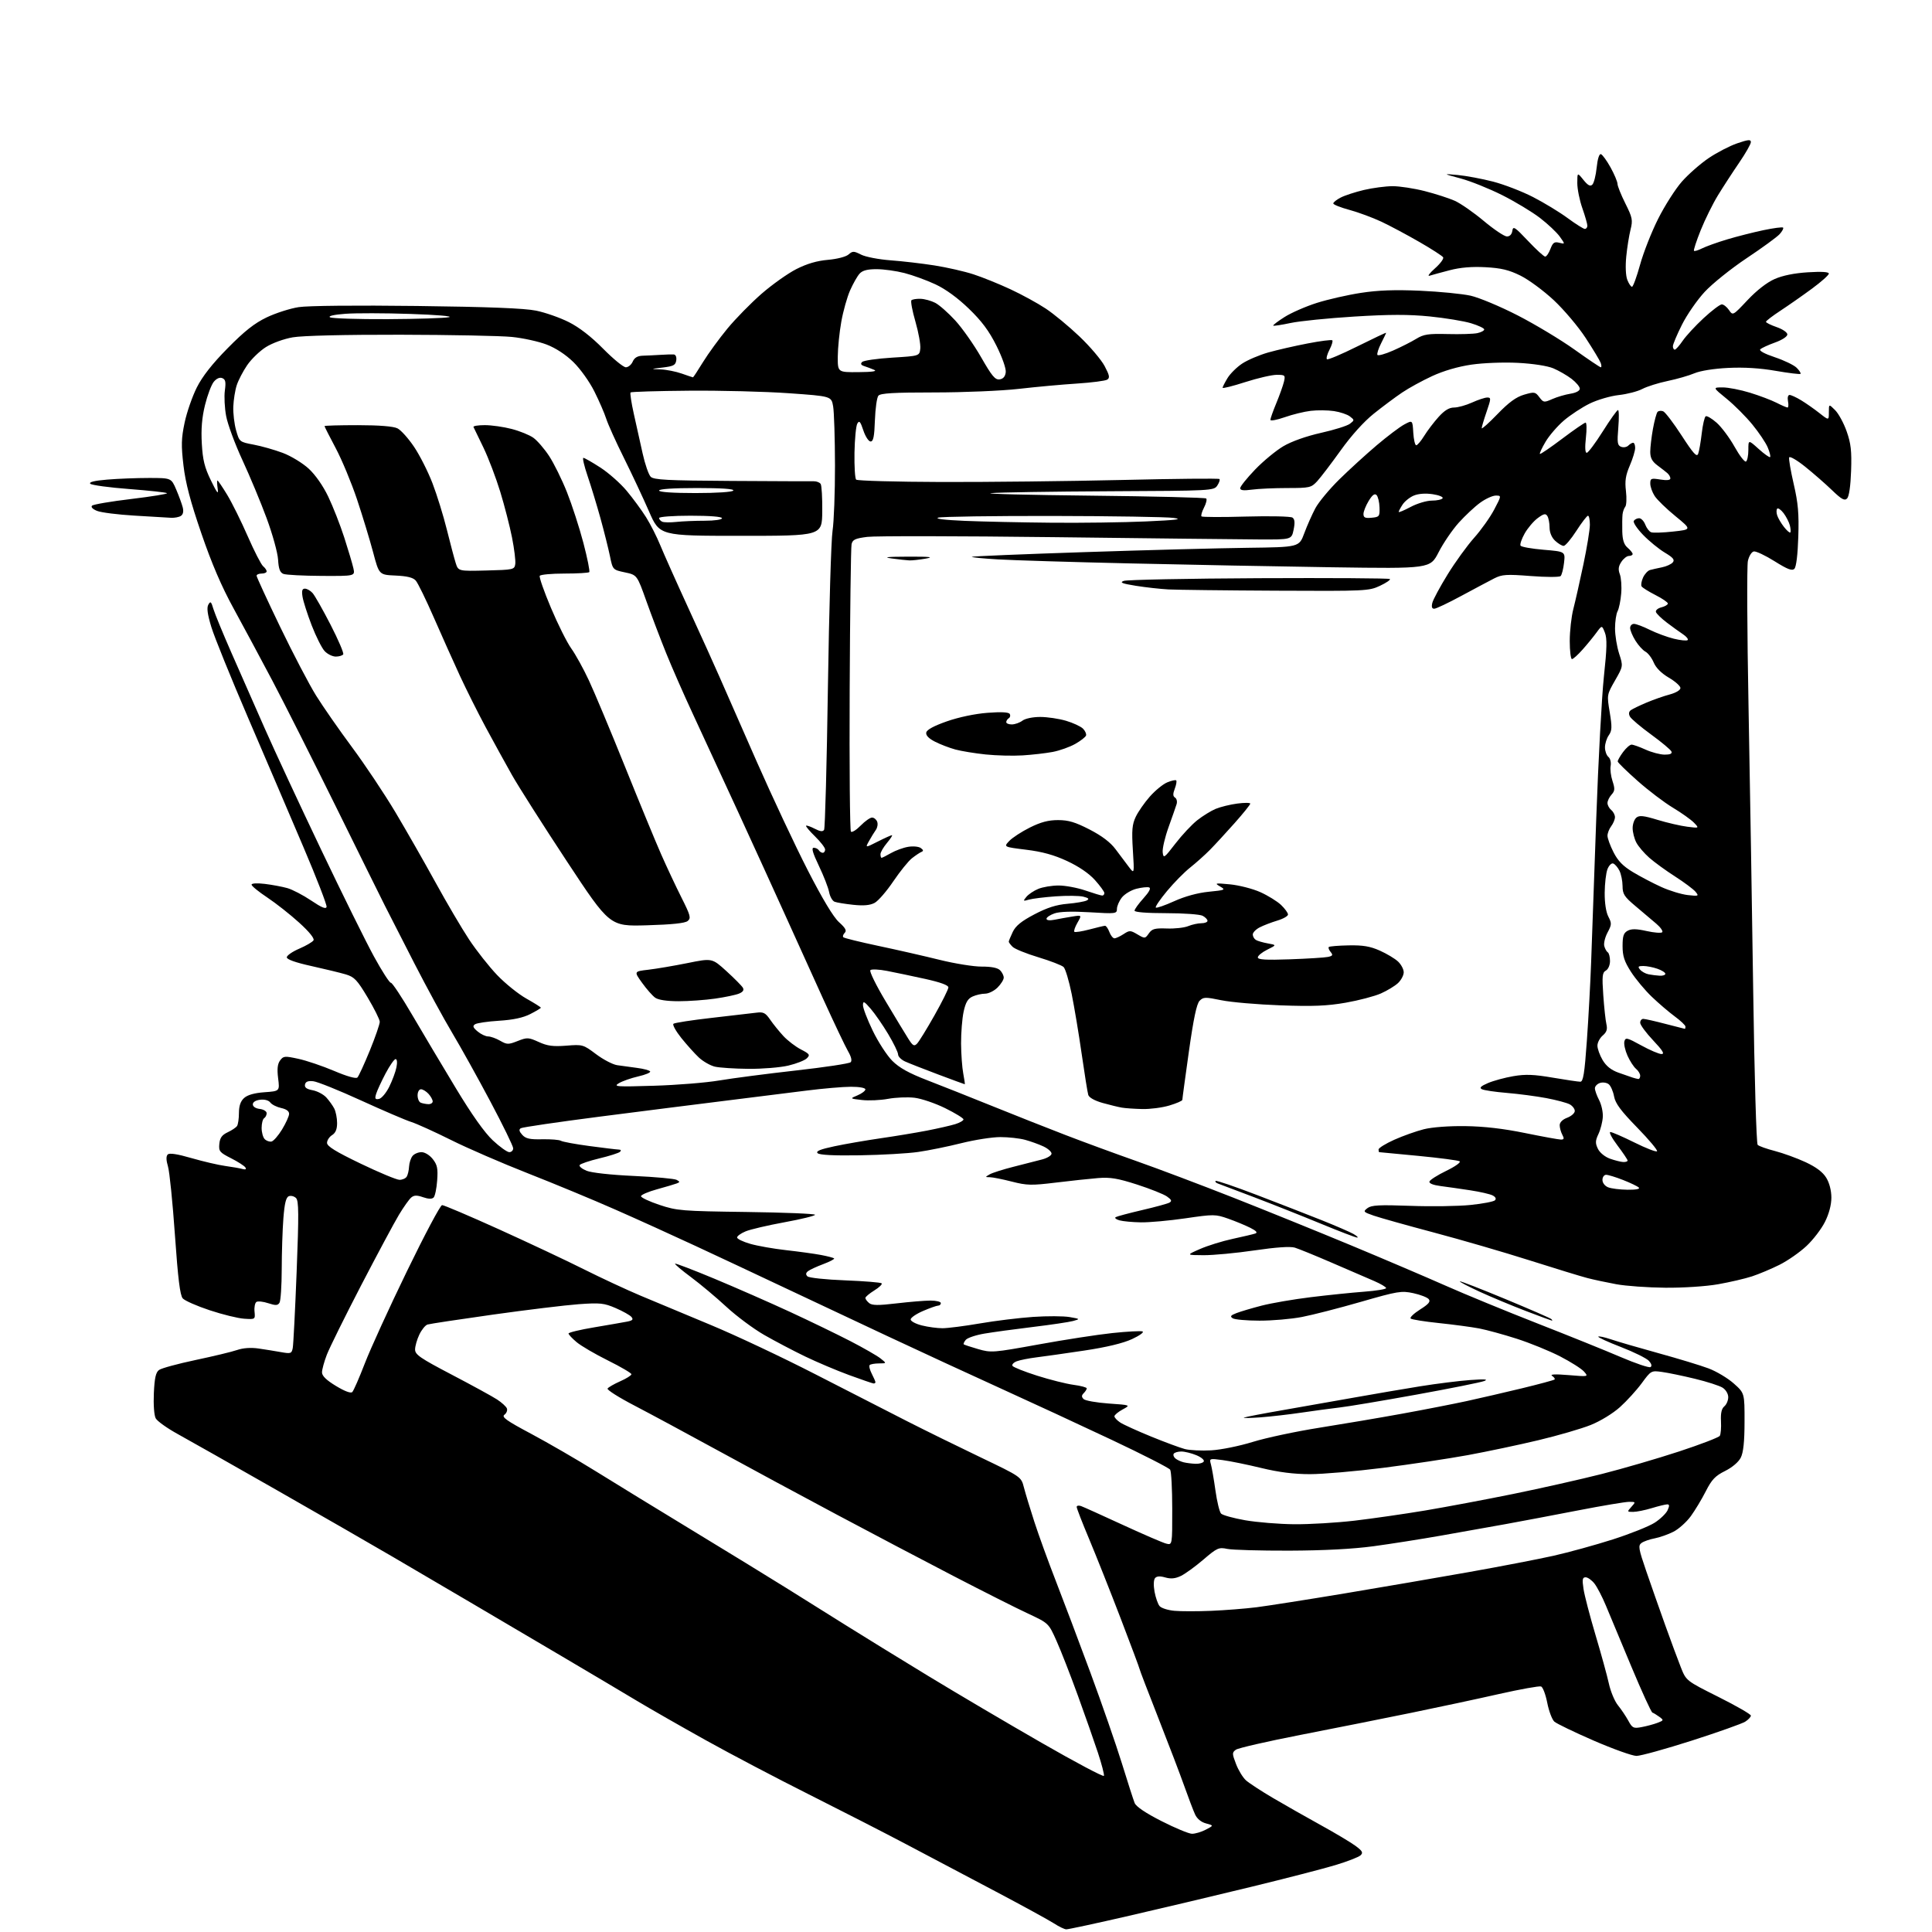 <?xml version="1.0" encoding="UTF-8" standalone="no"?>
<svg 
  version="1.1" 
  xmlns="http://www.w3.org/2000/svg" 
  xmlns:xlink="http://www.w3.org/1999/xlink" 
  xmlns:svg="http://www.w3.org/2000/svg"
  xmlns:rdf="http://www.w3.org/1999/02/22-rdf-syntax-ns#"
  xmlns:cc="http://creativecommons.org/ns#"
  xmlns:dc="http://purl.org/dc/elements/1.1/"
  viewBox="0 0 768 768"
  width="768"
  height="768"
>
<style>svg {background-color: white; }</style>"
<path stroke="none" fill="black" fill-rule="evenodd" d="M423.85,766.94C423.11,766.91 420.93,765.86 419.00,764.60C417.07,763.35 406.73,757.68 396.00,752.01C385.27,746.34 369.30,737.90 360.50,733.26C351.70,728.61 334.15,719.63 321.50,713.28C308.85,706.94 290.40,697.24 280.50,691.73C270.60,686.22 258.23,679.14 253.00,676.00C247.78,672.86 234.50,664.98 223.50,658.49C212.50,652.00 196.07,642.32 187.00,636.98C177.93,631.64 163.97,623.45 156.00,618.79C148.03,614.12 127.33,602.22 110.00,592.33C92.67,582.45 75.01,572.45 70.75,570.11C66.48,567.77 62.50,564.93 61.90,563.81C61.26,562.62 60.95,558.39 61.16,553.79C61.44,547.73 61.93,545.52 63.23,544.58C64.17,543.89 70.69,542.12 77.72,540.63C84.75,539.15 92.19,537.36 94.25,536.65C96.64,535.83 99.72,535.61 102.75,536.05C105.36,536.43 109.39,537.07 111.70,537.49C115.59,538.18 115.94,538.07 116.37,535.87C116.62,534.57 117.32,520.92 117.92,505.54C118.82,482.54 118.77,477.35 117.68,476.25C116.95,475.52 115.67,475.19 114.82,475.51C113.70,475.95 113.12,478.28 112.65,484.30C112.30,488.81 112.00,497.90 111.99,504.50C111.98,511.10 111.58,517.12 111.10,517.87C110.40,518.98 109.56,519.01 106.64,518.05C104.66,517.39 102.55,517.16 101.95,517.53C101.36,517.90 101.01,519.62 101.18,521.35C101.48,524.49 101.47,524.50 97.05,524.21C94.61,524.05 88.45,522.54 83.37,520.85C78.28,519.17 73.46,517.05 72.65,516.14C71.57,514.93 70.76,508.36 69.54,491.00C68.64,478.07 67.40,465.80 66.78,463.72C66.03,461.17 65.99,459.61 66.67,458.93C67.35,458.25 70.45,458.72 76.14,460.37C80.78,461.71 86.82,463.12 89.54,463.49C92.27,463.86 95.34,464.40 96.38,464.69C97.60,465.03 98.01,464.82 97.55,464.09C97.17,463.47 94.61,461.82 91.87,460.43C87.29,458.11 86.91,457.65 87.19,454.71C87.42,452.29 88.23,451.17 90.50,450.10C92.15,449.33 93.83,448.20 94.23,447.60C94.64,446.99 94.98,444.66 94.98,442.40C95.00,439.57 95.63,437.74 97.04,436.47C98.38,435.25 101.13,434.47 105.14,434.18C111.20,433.75 111.20,433.75 110.56,428.62C110.10,424.94 110.32,422.95 111.33,421.56C112.65,419.76 113.15,419.71 118.62,420.90C121.86,421.60 128.25,423.77 132.83,425.71C137.95,427.89 141.51,428.89 142.08,428.32C142.59,427.81 144.81,422.99 147.01,417.61C149.20,412.23 150.98,407.08 150.96,406.16C150.93,405.25 148.76,400.90 146.14,396.50C141.97,389.52 140.86,388.35 137.43,387.33C135.27,386.69 129.11,385.20 123.75,384.01C117.50,382.63 114.00,381.39 114.00,380.55C114.00,379.83 116.22,378.29 118.94,377.12C121.66,375.95 124.22,374.46 124.62,373.80C125.08,373.06 122.95,370.42 118.93,366.77C115.39,363.55 109.69,359.06 106.25,356.77C102.81,354.49 100.00,352.19 100.00,351.67C100.00,351.12 102.16,350.99 105.25,351.36C108.14,351.71 112.16,352.46 114.20,353.03C116.23,353.60 120.51,355.83 123.70,357.98C127.88,360.80 129.59,361.50 129.82,360.48C129.99,359.71 125.86,349.05 120.64,336.79C115.43,324.53 105.54,301.43 98.67,285.45C91.80,269.46 85.20,253.18 84.01,249.25C82.47,244.18 82.12,241.60 82.82,240.36C83.66,238.86 83.95,239.10 84.82,242.05C85.39,243.95 88.62,251.80 92.00,259.50C95.39,267.20 101.33,280.70 105.21,289.50C109.09,298.30 119.16,319.96 127.59,337.62C136.01,355.29 145.51,374.49 148.69,380.29C151.87,386.10 154.88,390.76 155.38,390.67C155.88,390.58 159.71,396.35 163.89,403.51C168.08,410.66 175.86,423.74 181.20,432.57C187.58,443.14 192.61,450.23 195.91,453.32C198.66,455.89 201.61,458.00 202.46,458.00C203.31,458.00 204.00,457.31 204.00,456.47C204.00,455.63 199.92,447.26 194.93,437.87C189.94,428.47 183.13,416.22 179.79,410.64C176.45,405.06 169.68,392.62 164.74,383.00C159.80,373.38 154.52,363.02 152.99,360.00C151.46,356.98 142.67,339.20 133.45,320.50C124.22,301.80 112.88,279.30 108.23,270.50C103.58,261.70 96.67,248.84 92.88,241.91C88.08,233.17 84.16,224.04 80.03,211.99C75.70,199.38 73.76,192.05 72.94,185.08C71.99,177.04 72.06,174.30 73.39,168.00C74.26,163.88 76.45,157.58 78.24,154.02C80.46,149.60 84.36,144.64 90.50,138.41C97.19,131.62 101.17,128.48 106.00,126.17C109.58,124.46 115.30,122.62 118.72,122.09C122.38,121.52 141.65,121.33 165.72,121.63C194.21,121.98 208.49,122.54 213.12,123.49C216.76,124.23 222.61,126.28 226.12,128.05C230.28,130.14 235.03,133.83 239.77,138.63C243.77,142.68 247.82,146.00 248.78,146.00C249.74,146.00 250.97,144.99 251.51,143.75C252.20,142.18 253.40,141.47 255.50,141.40C257.15,141.35 260.30,141.20 262.50,141.06C264.70,140.92 267.09,140.85 267.82,140.90C268.60,140.96 269.01,141.92 268.82,143.25C268.55,145.14 267.71,145.59 263.50,146.09C258.51,146.68 258.51,146.69 262.62,146.84C264.89,146.93 268.66,147.68 271.00,148.50C273.34,149.33 275.36,150.00 275.48,150.00C275.61,150.00 277.42,147.25 279.49,143.88C281.57,140.51 285.92,134.55 289.15,130.63C292.38,126.71 298.49,120.48 302.72,116.79C306.95,113.11 313.19,108.68 316.58,106.96C320.78,104.83 324.77,103.66 329.12,103.29C332.78,102.97 336.27,102.07 337.30,101.17C338.94,99.74 339.39,99.75 342.30,101.22C344.06,102.12 349.32,103.13 354.00,103.48C358.68,103.82 366.55,104.74 371.50,105.52C376.45,106.30 383.43,107.89 387.00,109.06C390.57,110.22 397.19,112.90 401.69,115.00C406.20,117.10 412.50,120.54 415.69,122.66C418.89,124.77 424.92,129.76 429.11,133.75C433.30,137.74 437.80,143.04 439.11,145.53C441.07,149.24 441.25,150.21 440.12,150.92C439.36,151.39 433.96,152.09 428.12,152.47C422.28,152.84 411.88,153.79 405.01,154.58C398.05,155.37 383.15,156.00 371.38,156.00C355.26,156.00 349.99,156.31 349.17,157.30C348.57,158.01 347.96,162.40 347.79,167.05C347.57,173.54 347.17,175.50 346.08,175.50C345.30,175.50 344.01,173.54 343.20,171.11C342.00,167.51 341.57,167.02 340.79,168.40C340.27,169.33 339.77,174.53 339.67,179.96C339.58,185.38 339.87,190.20 340.33,190.66C340.79,191.12 356.09,191.54 374.33,191.60C392.57,191.65 424.76,191.29 445.86,190.80C466.97,190.30 484.47,190.13 484.75,190.42C485.04,190.71 484.65,191.88 483.89,193.02C482.53,195.05 481.75,195.09 441.00,195.28C418.18,195.39 397.02,195.73 394.00,196.02C390.98,196.32 408.83,196.77 433.67,197.03C458.51,197.29 479.13,197.80 479.49,198.16C479.85,198.52 479.46,200.15 478.61,201.78C477.77,203.41 477.32,204.99 477.62,205.28C477.91,205.58 485.88,205.61 495.33,205.34C504.77,205.08 513.07,205.26 513.77,205.75C514.69,206.39 514.81,207.75 514.23,210.57C513.41,214.50 513.41,214.50 500.45,214.44C493.33,214.40 456.68,214.00 419.00,213.53C381.32,213.07 347.91,213.02 344.75,213.42C339.97,214.02 338.92,214.51 338.51,216.32C338.24,217.52 337.90,243.55 337.76,274.16C337.62,304.77 337.84,330.16 338.26,330.59C338.68,331.01 340.42,329.93 342.13,328.18C343.84,326.43 345.87,325.00 346.65,325.00C347.43,325.00 348.35,325.74 348.69,326.64C349.04,327.54 348.80,329.00 348.17,329.89C347.54,330.77 346.32,332.76 345.47,334.29C343.91,337.08 343.91,337.08 348.92,334.54C351.68,333.14 354.21,332.00 354.56,332.00C354.90,332.00 354.01,333.38 352.59,335.08C351.17,336.77 350.00,338.79 350.00,339.58C350.00,340.36 350.20,341.00 350.44,341.00C350.69,341.00 352.37,340.15 354.19,339.11C356.01,338.07 359.07,336.95 361.00,336.63C362.93,336.30 365.18,336.51 366.00,337.09C367.08,337.85 367.16,338.29 366.30,338.64C365.64,338.91 363.94,340.05 362.51,341.17C361.09,342.29 357.75,346.43 355.09,350.36C352.43,354.30 349.10,358.15 347.67,358.91C345.86,359.88 343.32,360.11 339.21,359.68C335.98,359.34 332.63,358.79 331.77,358.46C330.90,358.13 329.92,356.41 329.59,354.64C329.26,352.87 327.43,348.17 325.53,344.21C323.04,339.00 322.47,337.00 323.48,337.00C324.25,337.00 325.16,337.45 325.50,338.00C325.84,338.55 326.54,339.00 327.06,339.00C327.58,339.00 328.00,338.42 328.00,337.70C328.00,336.99 326.21,334.66 324.02,332.52C321.83,330.38 320.21,328.46 320.43,328.24C320.64,328.03 322.18,328.56 323.85,329.42C326.04,330.56 327.08,330.68 327.59,329.86C327.98,329.23 328.66,303.69 329.11,273.11C329.57,242.52 330.39,214.57 330.95,211.00C331.50,207.43 331.94,195.72 331.92,185.00C331.90,174.28 331.57,163.70 331.18,161.50C330.47,157.50 330.47,157.50 313.49,156.31C304.14,155.65 286.30,155.20 273.83,155.31C261.37,155.41 250.94,155.73 250.66,156.00C250.39,156.28 250.97,160.10 251.95,164.50C252.93,168.90 254.51,176.00 255.46,180.27C256.40,184.54 257.85,188.70 258.66,189.52C259.90,190.75 265.22,191.03 290.82,191.18C307.69,191.28 322.40,191.34 323.50,191.31C324.60,191.29 325.83,191.77 326.23,192.38C326.63,193.00 326.91,197.89 326.86,203.25C326.77,213.00 326.77,213.00 294.49,213.00C262.22,213.00 262.22,213.00 257.97,203.25C255.63,197.89 251.14,188.32 248.00,182.00C244.85,175.68 241.71,168.70 241.00,166.50C240.30,164.30 238.17,159.39 236.27,155.60C234.33,151.71 230.68,146.62 227.92,143.92C224.84,140.92 220.89,138.34 217.26,136.95C214.09,135.74 207.90,134.38 203.50,133.94C199.10,133.49 179.11,133.10 159.08,133.06C136.90,133.02 120.21,133.43 116.38,134.09C112.78,134.72 108.20,136.39 105.66,138.00C103.22,139.55 99.89,142.77 98.26,145.16C96.62,147.55 94.76,151.13 94.11,153.12C93.46,155.10 92.85,158.93 92.74,161.62C92.64,164.30 93.14,168.57 93.86,171.09C95.16,175.64 95.22,175.69 100.83,176.75C103.95,177.33 109.16,178.82 112.42,180.04C115.68,181.27 120.30,184.08 122.71,186.30C125.36,188.74 128.43,193.13 130.48,197.42C132.35,201.31 135.21,208.61 136.84,213.64C138.46,218.67 140.10,224.18 140.48,225.89C141.16,229.00 141.16,229.00 127.83,228.93C120.50,228.89 113.68,228.53 112.67,228.14C111.30,227.60 110.76,226.16 110.54,222.46C110.38,219.73 108.33,212.32 105.99,206.00C103.66,199.68 99.32,189.28 96.37,182.91C93.41,176.53 90.50,168.65 89.90,165.41C89.29,162.16 89.06,157.57 89.39,155.21C89.85,151.80 89.64,150.80 88.33,150.30C87.30,149.90 86.04,150.47 84.96,151.80C84.01,152.98 82.45,157.13 81.49,161.03C80.27,166.02 79.89,170.55 80.22,176.31C80.59,182.86 81.32,185.80 83.85,191.00C86.32,196.07 86.91,196.79 86.53,194.25C86.27,192.46 86.23,191.00 86.45,191.00C86.67,191.00 88.42,193.59 90.34,196.75C92.25,199.91 95.92,207.31 98.49,213.20C101.06,219.08 103.81,224.42 104.58,225.07C105.36,225.72 106.00,226.64 106.00,227.12C106.00,227.61 105.10,228.00 104.00,228.00C102.90,228.00 102.00,228.39 102.00,228.87C102.00,229.36 106.20,238.47 111.33,249.12C116.47,259.78 122.91,272.10 125.65,276.50C128.39,280.90 134.81,290.12 139.91,297.00C145.02,303.88 152.78,315.51 157.16,322.84C161.53,330.18 168.73,342.78 173.15,350.83C177.57,358.88 183.57,369.08 186.48,373.48C189.40,377.89 194.42,384.25 197.64,387.62C200.86,390.98 206.09,395.19 209.25,396.96C212.41,398.74 215.00,400.36 215.00,400.58C215.00,400.79 213.11,401.92 210.80,403.10C207.93,404.57 203.99,405.41 198.39,405.76C193.87,406.04 189.58,406.67 188.84,407.16C187.79,407.85 188.00,408.46 189.86,410.02C191.16,411.11 193.04,412.00 194.03,412.00C195.02,412.00 197.17,412.76 198.80,413.70C201.53,415.27 202.07,415.28 205.78,413.82C209.57,412.33 210.07,412.36 214.16,414.21C217.61,415.79 219.85,416.08 225.12,415.67C231.60,415.15 231.85,415.22 236.92,419.03C239.77,421.18 243.55,423.15 245.30,423.42C247.06,423.69 250.63,424.18 253.23,424.51C255.83,424.84 258.17,425.47 258.44,425.91C258.71,426.34 256.58,427.24 253.72,427.89C250.85,428.55 247.38,429.77 246.00,430.60C243.73,431.97 244.99,432.06 260.00,431.60C269.07,431.33 280.77,430.38 286.00,429.49C291.23,428.61 304.88,426.83 316.35,425.54C327.81,424.26 337.62,422.78 338.15,422.25C338.76,421.64 338.38,420.06 337.12,417.90C336.03,416.03 331.56,406.62 327.18,397.00C322.81,387.38 315.99,372.32 312.03,363.55C308.07,354.78 299.65,336.33 293.32,322.55C286.98,308.77 278.90,291.28 275.36,283.67C271.82,276.07 267.08,265.27 264.82,259.67C262.56,254.08 259.03,244.79 256.97,239.03C253.24,228.55 253.24,228.55 248.41,227.53C243.58,226.50 243.58,226.50 242.45,221.00C241.82,217.97 240.13,211.22 238.69,206.00C237.24,200.78 234.95,193.24 233.59,189.25C232.23,185.26 231.47,182.00 231.90,182.00C232.34,182.00 235.36,183.73 238.63,185.84C241.90,187.95 246.61,192.11 249.10,195.09C251.59,198.07 255.06,202.80 256.82,205.60C258.58,208.41 261.12,213.41 262.46,216.72C263.81,220.02 268.91,231.45 273.81,242.11C278.71,252.78 284.19,264.88 285.98,269.00C287.78,273.12 294.40,288.20 300.70,302.50C307.00,316.80 316.19,336.38 321.13,346.00C326.96,357.37 331.30,364.58 333.52,366.58C336.10,368.91 336.66,369.94 335.79,370.81C335.15,371.45 334.91,372.24 335.25,372.58C335.59,372.92 341.86,374.46 349.18,376.01C356.51,377.56 367.45,380.05 373.50,381.55C379.55,383.05 387.10,384.26 390.28,384.24C394.07,384.22 396.57,384.72 397.53,385.68C398.34,386.48 399.00,387.81 399.00,388.62C399.00,389.43 397.90,391.20 396.55,392.55C395.20,393.90 392.97,395.00 391.59,395.00C390.22,395.00 387.97,395.51 386.60,396.14C384.72,396.99 383.85,398.48 383.05,402.19C382.47,404.89 382.02,410.56 382.04,414.80C382.07,419.03 382.46,424.41 382.91,426.75C383.36,429.09 383.63,431.00 383.50,431.00C383.37,431.00 378.60,429.24 372.89,427.10C367.17,424.95 361.26,422.63 359.75,421.94C358.24,421.24 357.00,419.99 357.00,419.15C357.00,418.31 355.23,414.67 353.07,411.06C350.91,407.45 347.78,402.93 346.11,401.00C343.51,397.99 343.08,397.79 343.04,399.55C343.02,400.68 344.77,405.26 346.93,409.73C349.09,414.20 352.59,419.59 354.69,421.69C357.47,424.47 361.29,426.59 368.51,429.38C374.01,431.50 385.70,436.14 394.50,439.70C403.30,443.26 416.35,448.42 423.50,451.17C430.65,453.93 443.40,458.61 451.83,461.58C460.27,464.55 477.59,471.09 490.33,476.11C503.07,481.13 524.08,489.65 537.00,495.02C549.92,500.40 566.80,507.60 574.50,511.01C582.20,514.43 598.62,521.18 611.00,526.03C623.38,530.87 638.35,536.91 644.28,539.46C650.21,542.00 655.53,543.79 656.10,543.44C656.75,543.03 656.52,542.13 655.47,540.97C654.56,539.96 649.55,537.48 644.34,535.46C639.13,533.45 635.08,531.58 635.34,531.33C635.60,531.07 637.88,531.56 640.42,532.42C642.95,533.28 651.43,535.75 659.26,537.91C667.09,540.06 676.05,542.79 679.17,543.96C682.28,545.13 686.78,547.81 689.17,549.93C693.50,553.78 693.50,553.78 693.48,565.14C693.47,573.14 693.02,577.37 691.98,579.44C691.09,581.20 688.59,583.32 685.74,584.74C681.85,586.67 680.44,588.15 678.08,592.80C676.49,595.94 673.80,600.40 672.11,602.72C670.41,605.05 667.31,607.82 665.22,608.89C663.12,609.96 659.76,611.14 657.76,611.52C655.75,611.89 653.40,612.72 652.53,613.35C651.13,614.38 651.33,615.58 654.39,624.50C656.28,630.00 659.67,639.67 661.94,646.00C664.21,652.33 667.01,659.89 668.17,662.81C670.28,668.13 670.28,668.13 683.14,674.57C690.21,678.11 696.00,681.45 696.00,681.98C696.00,682.52 694.99,683.60 693.75,684.39C692.51,685.18 682.96,688.57 672.52,691.92C662.08,695.26 652.18,698.00 650.52,698.00C648.86,697.99 641.20,695.25 633.50,691.91C625.80,688.56 618.77,685.17 617.87,684.37C616.98,683.56 615.71,680.21 615.06,676.90C614.41,673.59 613.31,670.67 612.61,670.40C611.91,670.13 604.40,671.48 595.92,673.39C587.44,675.31 571.73,678.67 561.00,680.87C550.27,683.07 530.57,687.00 517.21,689.60C503.85,692.20 492.18,694.88 491.28,695.54C489.75,696.66 489.75,697.07 491.34,701.22C492.28,703.68 494.05,706.60 495.28,707.70C496.50,708.80 501.32,711.95 506.00,714.71C510.68,717.46 519.23,722.32 525.00,725.50C530.77,728.68 537.00,732.40 538.84,733.76C541.61,735.82 541.95,736.46 540.84,737.52C540.10,738.22 535.58,739.98 530.78,741.42C525.99,742.86 510.91,746.76 497.28,750.07C483.65,753.39 461.86,758.56 448.85,761.55C435.85,764.55 424.60,766.97 423.85,766.94zM473.80,728.95C475.06,728.98 477.54,728.25 479.30,727.33C482.50,725.66 482.50,725.66 479.42,724.84C477.48,724.33 475.86,723.00 475.06,721.26C474.36,719.74 472.47,714.77 470.85,710.21C469.24,705.65 464.56,693.39 460.46,682.96C456.36,672.53 453.00,663.76 453.00,663.47C453.00,663.19 449.60,654.08 445.44,643.23C441.28,632.38 435.65,618.22 432.94,611.76C430.22,605.30 428.00,599.58 428.00,599.04C428.00,598.50 428.79,598.35 429.75,598.69C430.71,599.04 438.18,602.40 446.34,606.17C454.50,609.93 462.26,613.28 463.59,613.61C466.00,614.22 466.00,614.22 465.98,599.86C465.98,591.96 465.61,584.93 465.16,584.23C464.72,583.53 454.26,578.19 441.93,572.37C429.59,566.54 409.82,557.39 398.00,552.02C386.18,546.65 365.70,537.19 352.50,531.00C339.30,524.81 320.40,515.92 310.50,511.24C300.60,506.56 285.30,499.38 276.50,495.29C267.70,491.19 253.35,484.68 244.60,480.83C235.86,476.97 220.23,470.49 209.88,466.43C199.53,462.37 185.75,456.40 179.28,453.16C172.80,449.93 165.70,446.71 163.50,446.01C161.30,445.32 152.30,441.46 143.50,437.44C134.70,433.41 126.17,429.98 124.54,429.81C122.43,429.59 121.47,429.97 121.24,431.13C121.00,432.29 121.87,432.94 124.29,433.39C126.15,433.74 128.60,435.04 129.72,436.27C130.83,437.49 132.26,439.48 132.88,440.68C133.49,441.89 134.00,444.47 134.00,446.43C134.00,448.90 133.39,450.36 132.00,451.23C130.90,451.92 130.00,453.30 130.00,454.31C130.00,455.67 133.44,457.79 143.38,462.57C150.73,466.11 157.68,469.00 158.82,469.00C159.95,469.00 161.24,468.44 161.67,467.75C162.11,467.06 162.53,465.26 162.61,463.74C162.70,462.23 163.32,460.31 164.01,459.49C164.69,458.67 166.28,458.00 167.55,458.00C168.87,458.00 170.78,459.17 172.03,460.75C173.83,463.04 174.13,464.47 173.78,469.26C173.56,472.44 172.92,475.48 172.37,476.03C171.71,476.69 170.30,476.65 168.17,475.91C165.72,475.06 164.61,475.08 163.48,476.02C162.66,476.70 160.47,479.78 158.60,482.88C156.74,485.97 149.96,498.62 143.53,511.00C137.11,523.38 130.99,535.75 129.93,538.50C128.87,541.25 128.00,544.42 128.00,545.54C128.00,546.94 129.73,548.63 133.55,550.94C137.04,553.06 139.45,553.95 140.04,553.36C140.57,552.83 142.81,547.70 145.03,541.95C147.24,536.20 154.78,519.71 161.78,505.30C168.78,490.88 175.05,479.07 175.73,479.05C176.41,479.02 186.53,483.33 198.23,488.62C209.93,493.92 225.19,501.09 232.14,504.58C239.09,508.06 249.22,512.77 254.64,515.05C260.06,517.33 272.60,522.56 282.50,526.68C292.40,530.79 311.07,539.59 324.00,546.23C336.93,552.87 353.35,561.28 360.50,564.91C367.65,568.55 380.80,575.01 389.72,579.28C405.94,587.05 405.94,587.05 407.02,591.27C407.62,593.60 409.49,599.77 411.19,605.00C412.88,610.23 416.72,620.80 419.72,628.50C422.72,636.20 428.91,652.62 433.49,665.00C438.06,677.38 443.68,693.58 445.98,701.00C448.27,708.42 450.55,715.50 451.04,716.72C451.62,718.16 455.40,720.71 461.72,723.92C467.10,726.66 472.53,728.92 473.80,728.95zM438.83,705.93C439.02,705.42 437.94,701.29 436.45,696.75C434.95,692.21 431.35,681.94 428.44,673.93C425.53,665.91 421.73,656.18 419.99,652.30C416.84,645.24 416.84,645.24 408.67,641.43C404.18,639.34 390.82,632.61 379.00,626.48C367.18,620.35 346.25,609.34 332.50,602.01C318.75,594.69 297.60,583.28 285.50,576.66C273.40,570.04 258.43,561.98 252.23,558.75C246.02,555.53 241.21,552.48 241.52,551.97C241.83,551.47 244.09,550.17 246.54,549.08C248.99,548.00 251.00,546.74 251.00,546.28C251.00,545.83 246.82,543.37 241.71,540.83C236.59,538.30 230.97,535.00 229.21,533.52C227.44,532.04 226.00,530.49 226.00,530.09C226.00,529.68 230.61,528.57 236.25,527.63C241.89,526.68 247.76,525.66 249.30,525.36C251.46,524.94 251.85,524.52 251.02,523.52C250.42,522.80 247.60,521.22 244.75,519.99C240.10,517.99 238.58,517.83 230.03,518.44C224.79,518.82 209.48,520.68 196.01,522.57C182.54,524.47 170.81,526.24 169.94,526.52C169.07,526.79 167.60,528.61 166.68,530.54C165.76,532.48 165.00,535.14 165.00,536.45C165.00,538.49 167.03,539.89 179.59,546.46C187.62,550.66 195.71,555.09 197.57,556.30C199.43,557.51 201.20,559.12 201.50,559.88C201.79,560.63 201.35,561.76 200.52,562.38C199.29,563.29 201.27,564.71 211.21,570.00C217.91,573.58 229.50,580.29 236.95,584.92C244.40,589.55 261.75,600.18 275.50,608.53C289.25,616.88 305.90,627.09 312.50,631.21C319.10,635.33 329.90,642.09 336.50,646.23C343.10,650.37 357.73,659.37 369.00,666.23C380.27,673.09 400.52,685.03 414.00,692.77C427.48,700.52 438.65,706.44 438.83,705.93zM652.62,686.54C654.60,686.17 657.40,685.42 658.86,684.86C661.39,683.89 661.42,683.79 659.61,682.46C658.57,681.70 657.33,680.94 656.86,680.79C656.39,680.63 652.63,672.40 648.49,662.50C644.35,652.60 639.80,641.68 638.36,638.23C636.93,634.78 634.88,630.85 633.81,629.48C632.73,628.12 631.16,627.00 630.31,627.00C629.05,627.00 628.90,627.83 629.47,631.62C629.85,634.16 631.99,642.37 634.22,649.87C636.46,657.37 638.86,666.08 639.55,669.24C640.24,672.40 641.86,676.28 643.15,677.87C644.44,679.45 646.29,682.20 647.27,683.98C648.89,686.96 649.31,687.16 652.62,686.54zM481.50,640.33C487.00,640.10 495.10,639.46 499.50,638.91C503.90,638.35 519.65,635.88 534.50,633.41C549.35,630.93 571.62,627.11 584.00,624.91C596.38,622.71 611.45,619.80 617.50,618.45C623.55,617.09 634.19,614.16 641.14,611.94C648.09,609.71 655.59,606.71 657.80,605.27C660.02,603.84 662.31,601.61 662.90,600.33C663.69,598.58 663.65,598.00 662.73,598.01C662.05,598.02 659.29,598.69 656.59,599.51C653.89,600.33 650.56,601.00 649.19,601.00C646.75,601.00 646.74,600.95 648.50,599.00C650.27,597.05 650.25,597.00 647.60,597.00C646.11,597.00 636.93,598.54 627.20,600.43C617.46,602.32 604.55,604.76 598.50,605.86C592.45,606.96 580.98,609.00 573.00,610.40C565.02,611.81 552.88,613.72 546.00,614.65C537.78,615.76 526.30,616.36 512.50,616.41C500.95,616.44 489.86,616.13 487.86,615.71C484.48,615.00 483.81,615.30 478.36,619.97C475.14,622.73 471.11,625.65 469.40,626.47C467.18,627.53 465.43,627.70 463.21,627.06C461.08,626.45 459.80,626.54 459.14,627.33C458.57,628.02 458.50,630.25 458.95,632.73C459.38,635.06 460.27,637.62 460.94,638.43C461.61,639.24 464.26,640.09 466.83,640.32C469.40,640.56 476.00,640.56 481.50,640.33zM514.51,605.91C520.56,605.96 531.33,605.32 538.45,604.49C545.56,603.65 558.16,601.84 566.44,600.46C574.72,599.07 590.50,596.11 601.50,593.87C612.50,591.63 628.34,588.06 636.71,585.94C645.08,583.82 658.90,579.79 667.43,576.99C675.96,574.19 683.26,571.39 683.65,570.76C684.04,570.12 684.25,567.52 684.12,564.98C683.95,561.77 684.35,559.96 685.44,559.05C686.30,558.34 687.00,556.70 687.00,555.40C687.00,554.05 686.04,552.44 684.75,551.62C683.51,550.84 678.56,549.24 673.74,548.08C668.92,546.91 663.03,545.69 660.66,545.37C656.39,544.78 656.29,544.84 652.62,549.84C650.57,552.63 646.68,556.90 643.97,559.34C641.13,561.89 636.19,564.91 632.32,566.46C628.63,567.94 619.28,570.66 611.55,572.50C603.82,574.35 591.20,577.01 583.50,578.43C575.80,579.84 560.60,582.12 549.72,583.50C538.84,584.87 525.79,586.00 520.72,586.00C514.37,586.00 508.37,585.24 501.42,583.56C495.88,582.21 488.95,580.80 486.02,580.41C480.74,579.71 480.70,579.73 481.36,582.10C481.73,583.42 482.54,588.10 483.16,592.50C483.77,596.90 484.78,601.03 485.39,601.67C486.00,602.31 490.32,603.51 495.00,604.33C499.68,605.14 508.45,605.86 514.51,605.91zM475.19,581.88C476.67,581.95 478.17,581.54 478.51,580.98C478.86,580.42 477.55,579.29 475.60,578.48C473.66,577.67 470.95,577.00 469.59,577.00C468.23,577.00 466.87,577.40 466.57,577.89C466.27,578.37 466.58,579.23 467.26,579.78C467.94,580.33 469.40,581.01 470.50,581.28C471.60,581.55 473.71,581.82 475.19,581.88zM481.50,576.53C485.36,576.31 492.76,574.81 498.00,573.18C503.23,571.56 515.15,569.02 524.50,567.54C533.85,566.06 548.70,563.54 557.50,561.94C566.30,560.34 577.77,558.09 583.00,556.96C588.23,555.82 598.12,553.53 605.00,551.87C611.87,550.20 617.71,548.63 617.97,548.37C618.23,548.10 617.78,547.46 616.97,546.92C616.00,546.29 618.22,546.18 623.50,546.62C631.50,547.29 631.50,547.29 629.65,545.20C628.63,544.05 624.35,541.35 620.15,539.18C615.94,537.02 608.23,533.87 603.00,532.19C597.77,530.51 591.02,528.66 588.00,528.08C584.98,527.51 577.77,526.54 572.00,525.94C566.23,525.34 561.16,524.53 560.75,524.13C560.34,523.73 562.03,522.12 564.50,520.55C567.93,518.39 568.75,517.40 567.94,516.42C567.35,515.72 564.59,514.65 561.79,514.05C557.07,513.04 555.63,513.28 540.98,517.50C532.33,520.00 521.78,522.71 517.54,523.52C513.29,524.34 505.70,524.99 500.66,524.98C495.62,524.98 490.84,524.55 490.03,524.04C488.87,523.30 489.17,522.88 491.53,521.97C493.17,521.34 497.68,520.00 501.56,519.00C505.44,518.00 514.21,516.49 521.06,515.65C527.90,514.81 537.44,513.83 542.25,513.47C547.06,513.11 551.00,512.47 551.00,512.04C551.00,511.62 548.86,510.35 546.25,509.22C543.64,508.10 536.10,504.84 529.50,501.99C522.90,499.13 516.24,496.42 514.70,495.95C512.88,495.41 507.22,495.80 498.70,497.05C491.44,498.12 482.35,498.97 478.50,498.96C471.50,498.92 471.50,498.92 477.00,496.51C480.02,495.18 485.88,493.36 490.00,492.47C494.12,491.58 498.18,490.62 499.00,490.34C500.03,489.99 499.41,489.29 497.00,488.07C495.07,487.10 491.13,485.46 488.23,484.44C483.16,482.66 482.51,482.65 471.23,484.30C464.78,485.24 456.80,485.96 453.50,485.90C450.20,485.85 446.38,485.49 445.01,485.11C443.64,484.73 442.97,484.15 443.51,483.83C444.05,483.51 448.77,482.25 453.99,481.03C459.22,479.82 464.11,478.48 464.87,478.06C465.94,477.45 465.72,476.91 463.87,475.61C462.57,474.70 457.23,472.57 452.00,470.88C444.33,468.41 441.35,467.91 436.50,468.30C433.20,468.57 425.64,469.37 419.70,470.10C410.01,471.28 408.21,471.24 402.20,469.70C398.51,468.76 394.60,467.97 393.50,467.96C391.55,467.94 391.54,467.91 393.42,466.82C394.48,466.21 398.76,464.85 402.92,463.80C407.09,462.74 412.19,461.44 414.25,460.90C416.31,460.36 418.00,459.32 418.00,458.58C418.00,457.83 416.54,456.54 414.75,455.71C412.96,454.87 409.70,453.70 407.50,453.10C405.30,452.50 400.88,452.01 397.68,452.01C394.48,452.00 387.51,453.09 382.18,454.42C376.86,455.76 369.12,457.33 365.00,457.92C360.88,458.52 350.44,459.11 341.80,459.25C331.44,459.42 325.73,459.13 325.01,458.40C324.21,457.61 326.05,456.86 331.70,455.66C335.99,454.75 344.23,453.33 350.00,452.49C355.77,451.66 364.10,450.28 368.50,449.43C372.90,448.57 377.96,447.42 379.75,446.86C381.54,446.30 383.00,445.45 383.00,444.98C383.00,444.50 379.74,442.50 375.75,440.53C371.76,438.56 366.25,436.69 363.50,436.37C360.75,436.05 356.02,436.25 353.00,436.81C349.98,437.37 345.31,437.58 342.64,437.27C337.77,436.71 337.77,436.71 340.89,435.41C342.60,434.69 344.00,433.62 344.00,433.05C344.00,432.44 341.60,432.00 338.25,432.01C335.09,432.01 327.10,432.70 320.50,433.54C313.90,434.38 299.50,436.18 288.50,437.54C277.50,438.90 254.93,441.76 238.34,443.89C221.75,446.03 207.66,448.09 207.02,448.49C206.20,448.99 206.37,449.75 207.60,451.11C208.98,452.63 210.58,452.99 215.55,452.88C218.98,452.81 222.32,453.08 222.97,453.48C223.62,453.88 228.73,454.83 234.33,455.57C239.92,456.32 245.15,456.95 245.95,456.97C246.84,456.99 247.03,457.34 246.45,457.87C245.93,458.35 242.23,459.53 238.24,460.48C234.25,461.44 230.73,462.63 230.42,463.13C230.11,463.63 231.35,464.65 233.18,465.40C235.13,466.19 242.90,467.05 251.99,467.46C260.51,467.85 268.16,468.55 268.99,469.02C270.33,469.77 270.33,469.93 269.00,470.44C268.18,470.76 264.65,471.80 261.17,472.76C257.69,473.72 254.83,474.95 254.81,475.50C254.79,476.05 258.09,477.61 262.14,478.96C269.10,481.28 270.99,481.44 296.75,481.78C311.74,481.98 324.00,482.48 324.00,482.89C324.00,483.30 318.54,484.64 311.88,485.86C305.21,487.08 298.23,488.71 296.38,489.49C294.52,490.26 293.00,491.36 293.00,491.92C293.00,492.48 295.36,493.62 298.25,494.45C301.14,495.28 307.55,496.41 312.50,496.96C317.45,497.51 323.66,498.37 326.30,498.86C328.93,499.36 331.31,499.97 331.57,500.24C331.83,500.50 329.90,501.51 327.27,502.50C324.65,503.48 321.92,504.74 321.21,505.30C320.30,506.01 320.23,506.63 320.97,507.37C321.55,507.95 328.28,508.67 335.93,508.96C343.58,509.26 350.12,509.79 350.47,510.14C350.82,510.49 349.51,511.76 347.55,512.97C345.60,514.18 344.00,515.52 344.00,515.96C344.00,516.40 344.67,517.31 345.49,517.99C346.65,518.95 349.05,518.98 356.41,518.11C361.60,517.50 367.68,517.00 369.92,517.00C372.16,517.00 374.00,517.45 374.00,518.00C374.00,518.55 373.52,519.00 372.94,519.00C372.35,519.00 369.65,519.96 366.94,521.12C364.22,522.29 362.00,523.81 362.00,524.50C362.00,525.20 364.00,526.27 366.44,526.88C368.89,527.50 372.60,528.00 374.69,527.99C376.79,527.98 383.45,527.13 389.50,526.09C395.55,525.04 405.08,523.88 410.67,523.49C416.26,523.11 422.78,523.14 425.17,523.55C429.43,524.29 429.45,524.32 426.59,525.11C424.99,525.55 417.79,526.62 410.59,527.49C403.39,528.36 394.71,529.55 391.29,530.13C387.88,530.71 384.55,531.83 383.90,532.62C383.25,533.41 382.89,534.21 383.11,534.40C383.32,534.59 385.90,535.44 388.84,536.29C393.99,537.78 394.81,537.71 412.84,534.44C423.10,532.57 436.30,530.53 442.17,529.91C448.03,529.29 453.43,529.00 454.17,529.27C454.90,529.55 453.02,530.91 450.00,532.31C446.40,533.97 439.83,535.55 431.00,536.87C423.57,537.99 415.02,539.20 412.00,539.57C408.98,539.95 405.46,540.64 404.19,541.12C402.92,541.60 402.15,542.43 402.48,542.96C402.81,543.49 407.22,545.25 412.29,546.86C417.35,548.47 423.86,550.10 426.75,550.49C429.64,550.87 432.00,551.51 432.00,551.89C432.00,552.28 431.46,553.14 430.80,553.80C429.90,554.70 429.88,555.28 430.75,556.15C431.38,556.78 435.86,557.57 440.70,557.92C449.50,558.53 449.50,558.53 446.25,560.29C444.46,561.26 443.00,562.48 443.00,563.00C443.00,563.53 444.04,564.63 445.31,565.47C446.58,566.30 452.09,568.81 457.56,571.04C463.03,573.28 469.07,575.51 471.00,576.02C472.93,576.52 477.65,576.75 481.50,576.53zM501.00,563.42C496.88,563.72 493.95,563.77 494.50,563.51C495.05,563.26 502.25,561.88 510.50,560.45C518.75,559.02 531.58,556.76 539.00,555.43C546.42,554.10 557.90,552.15 564.50,551.08C571.10,550.02 580.10,548.89 584.50,548.58C590.20,548.17 591.78,548.29 590.00,548.98C588.62,549.51 576.48,551.95 563.00,554.39C549.52,556.83 535.80,559.13 532.50,559.50C529.20,559.88 522.45,560.79 517.50,561.52C512.55,562.26 505.12,563.11 501.00,563.42zM347.25,549.95C346.84,549.92 342.45,548.41 337.50,546.60C332.55,544.78 324.68,541.45 320.00,539.19C315.32,536.93 308.02,533.09 303.76,530.65C299.50,528.20 292.75,523.18 288.76,519.49C284.77,515.79 278.46,510.50 274.74,507.73C271.01,504.97 268.14,502.53 268.34,502.32C268.55,502.12 275.65,504.83 284.11,508.36C292.57,511.89 306.02,517.79 314.00,521.48C321.98,525.17 332.77,530.40 338.00,533.10C343.23,535.80 348.62,538.90 350.00,539.98C352.50,541.96 352.50,541.96 349.42,541.98C347.72,541.99 346.05,542.28 345.71,542.63C345.36,542.97 345.74,544.52 346.54,546.08C347.34,547.63 348.00,549.15 348.00,549.45C348.00,549.75 347.66,549.98 347.25,549.95zM616.92,524.97C616.69,524.95 612.00,523.22 606.50,521.12C601.00,519.01 592.78,515.59 588.23,513.50C583.68,511.41 580.12,509.55 580.30,509.36C580.49,509.17 588.61,512.33 598.35,516.37C608.08,520.41 616.34,524.00 616.69,524.36C617.04,524.71 617.15,524.99 616.92,524.97zM662.00,511.89C655.12,511.83 646.35,511.21 642.50,510.50C638.65,509.79 633.48,508.69 631.00,508.04C628.52,507.40 618.17,504.23 608.00,501.00C597.83,497.77 580.73,492.80 570.00,489.95C559.27,487.10 548.51,484.08 546.09,483.24C541.93,481.80 541.78,481.63 543.59,480.25C545.15,479.06 548.28,478.89 560.67,479.34C569.01,479.65 579.77,479.49 584.57,478.99C589.38,478.50 593.74,477.66 594.26,477.14C594.87,476.53 594.53,475.83 593.36,475.21C592.34,474.67 588.35,473.76 584.50,473.17C580.65,472.58 575.34,471.82 572.69,471.48C569.69,471.09 568.01,470.42 568.23,469.68C568.42,469.03 571.44,467.11 574.95,465.41C578.50,463.69 580.83,462.01 580.22,461.63C579.61,461.26 572.22,460.29 563.81,459.48C555.39,458.67 548.39,458.00 548.25,458.00C548.11,458.00 548.00,457.52 548.00,456.94C548.00,456.35 550.81,454.61 554.25,453.07C557.69,451.53 562.98,449.65 566.00,448.89C569.26,448.07 575.97,447.56 582.50,447.65C589.92,447.75 597.64,448.64 606.22,450.40C613.22,451.83 619.65,453.00 620.51,453.00C621.74,453.00 621.85,452.59 621.04,451.07C620.47,450.00 620.00,448.30 620.00,447.28C620.00,446.15 621.16,445.00 623.00,444.31C624.65,443.68 626.00,442.48 626.00,441.62C626.00,440.77 625.08,439.58 623.96,438.98C622.84,438.38 618.68,437.27 614.71,436.52C610.75,435.77 603.67,434.84 599.00,434.45C594.33,434.07 589.85,433.40 589.05,432.97C587.98,432.40 588.65,431.75 591.55,430.51C593.72,429.59 598.25,428.36 601.60,427.79C606.41,426.97 609.73,427.10 617.23,428.38C622.46,429.27 627.40,430.00 628.20,430.00C629.35,430.00 629.88,426.74 630.80,413.75C631.44,404.81 632.20,390.75 632.50,382.50C632.80,374.25 633.71,348.60 634.53,325.50C635.35,302.40 636.72,276.97 637.57,268.99C638.79,257.66 638.88,253.83 637.97,251.49C636.80,248.50 636.80,248.50 634.65,251.43C633.47,253.05 630.99,256.09 629.13,258.18C627.28,260.28 625.37,262.00 624.88,262.00C624.40,262.00 624.00,258.77 624.00,254.82C624.00,250.86 624.64,245.13 625.43,242.07C626.22,239.00 628.02,231.03 629.43,224.34C630.84,217.65 632.00,210.56 632.00,208.59C632.00,206.61 631.66,205.00 631.25,205.01C630.84,205.01 628.76,207.71 626.64,211.01C624.52,214.30 622.24,217.00 621.58,217.00C620.92,217.00 619.39,216.08 618.19,214.96C616.82,213.69 615.99,211.71 615.98,209.71C615.98,207.94 615.58,205.88 615.10,205.13C614.40,204.02 613.67,204.18 611.25,205.97C609.61,207.18 607.28,209.94 606.07,212.08C604.86,214.23 604.13,216.40 604.44,216.91C604.75,217.41 608.88,218.14 613.62,218.54C622.23,219.26 622.23,219.26 621.73,223.71C621.45,226.17 620.84,228.55 620.36,229.00C619.89,229.46 614.55,229.45 608.50,228.98C598.85,228.23 597.07,228.35 594.00,229.91C592.08,230.89 586.23,234.00 581.00,236.82C575.77,239.65 570.89,241.97 570.14,241.98C569.21,241.99 568.97,241.26 569.38,239.62C569.71,238.31 572.43,233.25 575.44,228.37C578.44,223.49 583.18,216.95 585.96,213.82C588.75,210.70 592.35,205.64 593.96,202.57C596.89,197.00 596.89,197.00 594.60,197.00C593.33,197.00 590.54,198.27 588.40,199.83C586.25,201.38 582.42,204.97 579.87,207.79C577.33,210.62 573.73,215.89 571.88,219.51C568.50,226.07 568.50,226.07 529.50,225.50C508.05,225.18 471.82,224.49 449.00,223.96C426.18,223.44 402.65,222.72 396.71,222.37C390.78,222.02 386.11,221.56 386.33,221.34C386.55,221.12 406.70,220.28 431.11,219.48C455.53,218.67 484.71,217.90 495.96,217.76C516.42,217.50 516.42,217.50 518.46,212.00C519.58,208.97 521.57,204.50 522.87,202.05C524.17,199.61 528.47,194.43 532.42,190.55C536.37,186.67 543.05,180.58 547.26,177.01C551.47,173.44 556.39,169.72 558.21,168.74C561.50,166.97 561.50,166.97 561.80,171.99C561.97,174.74 562.49,177.00 562.97,177.00C563.45,177.00 564.88,175.31 566.15,173.25C567.42,171.19 569.99,167.81 571.85,165.75C574.21,163.13 576.07,162.00 578.01,162.00C579.53,162.00 582.74,161.11 585.14,160.02C587.54,158.93 590.26,158.03 591.20,158.02C592.76,158.00 592.74,158.44 590.95,163.66C589.88,166.77 589.00,169.72 589.00,170.21C589.00,170.70 591.81,168.19 595.25,164.63C599.80,159.92 602.68,157.82 605.85,156.89C609.95,155.70 610.30,155.75 611.91,157.89C613.54,160.05 613.78,160.08 617.06,158.63C618.95,157.79 622.19,156.84 624.25,156.51C626.52,156.15 628.00,155.35 628.00,154.51C628.00,153.73 626.51,151.97 624.70,150.58C622.88,149.20 619.62,147.32 617.45,146.41C615.10,145.43 609.40,144.55 603.39,144.24C597.66,143.95 589.66,144.26 584.89,144.95C579.62,145.72 573.83,147.41 569.33,149.49C565.38,151.31 559.98,154.27 557.33,156.07C554.67,157.86 549.63,161.62 546.13,164.42C542.17,167.58 537.18,173.12 532.93,179.06C529.16,184.31 524.96,189.83 523.59,191.31C521.22,193.86 520.62,194.00 511.69,194.00C506.51,194.00 500.19,194.29 497.64,194.64C494.30,195.09 493.00,194.93 493.00,194.05C493.00,193.38 495.67,190.05 498.92,186.66C502.18,183.27 507.25,179.09 510.17,177.37C513.43,175.45 519.24,173.39 525.11,172.07C530.40,170.89 535.58,169.26 536.61,168.46C538.46,167.03 538.46,166.97 536.61,165.54C535.58,164.74 532.72,163.78 530.27,163.41C527.82,163.05 523.68,163.00 521.07,163.31C518.46,163.61 513.78,164.76 510.66,165.86C507.55,166.95 505.00,167.42 505.00,166.89C505.00,166.37 506.06,163.37 507.37,160.22C508.67,157.07 510.03,153.26 510.39,151.75C511.00,149.15 510.85,149.00 507.52,149.00C505.58,149.00 499.95,150.30 495.00,151.89C490.05,153.49 486.00,154.50 486.00,154.14C486.01,153.79 486.89,152.06 487.96,150.29C489.04,148.52 491.66,145.93 493.80,144.52C495.93,143.11 500.56,141.14 504.08,140.13C507.61,139.13 514.68,137.51 519.79,136.53C524.89,135.54 529.31,134.98 529.61,135.28C529.91,135.57 529.41,137.25 528.50,139.00C527.59,140.75 527.13,142.46 527.47,142.80C527.81,143.14 533.24,140.85 539.54,137.71C545.84,134.58 551.00,132.14 551.00,132.29C551.00,132.45 550.11,134.31 549.03,136.44C547.95,138.56 547.28,140.65 547.55,141.08C547.82,141.52 550.62,140.74 553.77,139.35C556.92,137.96 561.06,135.87 562.96,134.70C565.92,132.88 567.76,132.60 575.46,132.79C580.43,132.92 585.74,132.75 587.25,132.43C588.76,132.11 590.00,131.44 590.00,130.96C590.00,130.47 587.64,129.37 584.75,128.49C581.86,127.62 574.47,126.41 568.32,125.79C559.98,124.96 552.34,124.97 538.32,125.84C527.97,126.48 516.58,127.63 513.00,128.40C509.43,129.16 506.34,129.63 506.13,129.45C505.93,129.26 507.96,127.71 510.63,126.02C513.31,124.32 519.10,121.79 523.50,120.40C527.89,119.01 535.77,117.22 541.00,116.42C547.81,115.37 554.46,115.13 564.50,115.57C572.20,115.91 581.24,116.80 584.59,117.54C587.93,118.29 596.36,121.81 603.31,125.38C610.26,128.95 620.40,135.05 625.84,138.93C631.28,142.82 636.01,146.00 636.34,146.00C636.67,146.00 636.65,145.21 636.30,144.25C635.95,143.29 633.26,138.83 630.33,134.35C627.41,129.87 621.70,123.12 617.66,119.34C613.61,115.56 607.65,111.16 604.40,109.56C599.80,107.29 596.74,106.56 590.50,106.22C585.09,105.93 580.49,106.32 576.28,107.42C572.86,108.31 569.26,109.29 568.28,109.60C567.30,109.91 568.25,108.61 570.39,106.71C572.53,104.82 574.01,102.82 573.67,102.27C573.33,101.73 569.11,99.00 564.28,96.22C559.45,93.43 552.67,89.81 549.21,88.17C545.74,86.54 540.01,84.41 536.46,83.45C532.91,82.49 530.00,81.33 530.00,80.88C530.00,80.42 531.33,79.36 532.95,78.53C534.57,77.69 538.74,76.33 542.20,75.51C545.67,74.70 550.79,74.02 553.59,74.01C556.39,74.01 562.14,74.89 566.37,75.97C570.60,77.05 575.96,78.78 578.28,79.81C580.60,80.85 585.80,84.46 589.84,87.85C593.88,91.23 598.01,94.00 599.02,94.00C600.17,94.00 600.98,93.15 601.18,91.75C601.46,89.75 602.17,90.21 607.40,95.75C610.64,99.19 613.72,102.00 614.23,102.00C614.75,102.00 615.69,100.63 616.32,98.95C617.28,96.43 617.88,96.00 619.84,96.50C622.20,97.09 622.20,97.09 620.04,94.06C618.85,92.39 615.32,89.06 612.19,86.65C609.06,84.24 602.28,80.15 597.13,77.56C591.97,74.98 584.55,71.99 580.63,70.94C573.50,69.02 573.50,69.02 579.50,69.57C582.80,69.88 589.10,71.06 593.50,72.19C597.90,73.33 605.05,76.09 609.39,78.32C613.73,80.55 619.92,84.31 623.14,86.68C626.37,89.06 629.45,91.00 630.00,91.00C630.55,91.00 631.00,90.42 631.00,89.72C631.00,89.01 630.10,85.87 629.00,82.74C627.90,79.61 627.00,75.13 627.00,72.77C627.01,68.50 627.01,68.50 629.43,71.50C631.21,73.71 632.15,74.21 632.98,73.39C633.61,72.78 634.38,69.73 634.70,66.61C635.06,63.13 635.72,61.07 636.39,61.28C637.00,61.48 638.73,63.86 640.23,66.57C641.73,69.28 642.96,72.22 642.98,73.09C642.99,73.96 644.40,77.48 646.11,80.89C648.93,86.54 649.11,87.49 648.16,91.30C647.58,93.61 646.81,98.42 646.46,102.00C646.08,105.85 646.25,109.62 646.88,111.25C647.47,112.76 648.31,114.00 648.74,114.00C649.18,114.00 650.62,110.06 651.95,105.25C653.27,100.44 656.50,92.22 659.13,87.00C661.75,81.78 666.00,75.12 668.56,72.21C671.12,69.30 675.89,65.11 679.16,62.89C682.43,60.67 687.55,58.01 690.55,56.98C694.95,55.47 696.00,55.37 696.00,56.49C696.00,57.25 693.90,60.94 691.34,64.68C688.78,68.42 684.99,74.25 682.92,77.63C680.85,81.02 677.76,87.27 676.05,91.53C674.34,95.79 673.14,99.48 673.38,99.71C673.62,99.95 675.09,99.50 676.66,98.71C678.22,97.93 682.69,96.33 686.59,95.16C690.49,93.99 696.97,92.35 700.99,91.50C705.01,90.66 708.53,90.19 708.81,90.48C709.09,90.76 708.47,91.93 707.43,93.08C706.38,94.23 700.49,98.53 694.33,102.63C688.17,106.74 680.66,112.76 677.65,116.01C674.64,119.26 670.56,125.15 668.59,129.10C666.61,133.04 665.00,136.88 665.00,137.63C665.00,138.39 665.34,139.00 665.75,138.99C666.16,138.99 667.58,137.40 668.90,135.46C670.22,133.52 673.96,129.48 677.21,126.47C680.46,123.46 683.71,121.00 684.44,121.00C685.16,121.00 686.45,122.01 687.30,123.25C688.84,125.50 688.84,125.50 694.67,119.30C698.28,115.46 702.37,112.27 705.42,110.93C708.61,109.52 713.26,108.58 718.67,108.24C724.13,107.90 727.00,108.08 727.00,108.76C727.00,109.34 723.96,112.04 720.25,114.77C716.54,117.50 710.91,121.43 707.75,123.51C704.59,125.58 702.00,127.57 702.00,127.92C702.00,128.27 703.91,129.22 706.25,130.03C708.63,130.85 710.50,132.14 710.50,132.95C710.50,133.79 708.41,135.15 705.59,136.16C702.89,137.13 700.26,138.34 699.75,138.85C699.18,139.42 701.40,140.63 705.53,142.01C709.22,143.24 713.13,145.13 714.21,146.21C715.28,147.28 715.97,148.37 715.73,148.61C715.48,148.85 711.06,148.31 705.89,147.42C699.68,146.33 693.28,145.94 687.00,146.25C681.37,146.52 675.90,147.39 673.57,148.38C671.41,149.30 666.61,150.68 662.91,151.45C659.21,152.22 654.68,153.65 652.84,154.62C651.00,155.59 646.80,156.68 643.50,157.04C640.20,157.40 635.00,158.92 631.94,160.42C628.88,161.91 624.27,164.95 621.68,167.15C619.10,169.36 615.81,173.18 614.37,175.63C612.93,178.08 611.92,180.25 612.13,180.45C612.33,180.64 616.32,177.92 620.99,174.40C625.66,170.88 629.85,168.00 630.29,168.00C630.74,168.00 630.79,170.70 630.42,174.00C629.99,177.82 630.11,180.00 630.75,180.00C631.31,180.00 634.17,176.18 637.12,171.50C640.06,166.83 642.79,163.00 643.18,163.00C643.57,163.00 643.62,166.14 643.30,169.98C642.80,175.97 642.95,177.05 644.42,177.61C645.36,177.97 646.64,177.76 647.27,177.13C647.89,176.51 648.76,176.00 649.20,176.00C649.64,176.00 650.00,176.93 650.00,178.06C650.00,179.20 649.04,182.36 647.86,185.09C646.20,188.97 645.86,191.19 646.34,195.21C646.67,198.04 646.55,200.84 646.07,201.43C645.59,202.02 645.10,203.40 644.98,204.50C644.87,205.60 644.82,208.64 644.88,211.26C644.97,214.68 645.56,216.50 647.00,217.73C648.10,218.67 649.00,219.79 649.00,220.22C649.00,220.65 648.34,221.00 647.52,221.00C646.71,221.00 645.35,222.06 644.50,223.37C643.34,225.13 643.19,226.38 643.91,228.27C644.44,229.67 644.69,233.12 644.45,235.95C644.22,238.77 643.57,241.94 643.01,242.98C642.46,244.02 642.00,247.10 642.00,249.82C642.00,252.54 642.73,257.03 643.62,259.80C645.25,264.82 645.25,264.82 641.99,270.51C638.75,276.18 638.74,276.22 639.89,283.15C640.86,289.05 640.81,290.44 639.52,292.28C638.68,293.47 638.00,295.64 638.00,297.10C638.00,298.56 638.61,300.26 639.36,300.88C640.12,301.51 640.51,303.09 640.26,304.43C640.00,305.76 640.34,308.49 641.00,310.49C642.01,313.56 641.95,314.40 640.60,315.89C639.72,316.86 639.00,318.35 639.00,319.21C639.00,320.06 639.67,321.32 640.50,322.00C641.33,322.68 641.99,323.98 641.97,324.87C641.95,325.77 641.28,327.37 640.47,328.44C639.66,329.51 639.00,331.21 639.00,332.22C639.00,333.24 640.08,336.19 641.40,338.78C643.17,342.26 645.21,344.34 649.15,346.70C652.09,348.47 657.15,351.12 660.39,352.59C663.63,354.07 668.36,355.51 670.89,355.80C675.25,356.29 675.42,356.22 674.00,354.49C673.17,353.49 669.53,350.77 665.91,348.44C662.28,346.12 657.64,342.75 655.61,340.96C653.57,339.17 651.25,336.44 650.45,334.90C649.65,333.36 649.00,330.78 649.00,329.17C649.00,327.56 649.67,325.69 650.48,325.02C651.66,324.04 653.35,324.21 658.92,325.91C662.75,327.07 668.05,328.30 670.69,328.63C675.50,329.24 675.50,329.24 673.41,327.06C672.26,325.86 668.50,323.18 665.05,321.10C661.59,319.03 655.25,314.22 650.96,310.41C646.66,306.61 643.11,303.14 643.07,302.71C643.03,302.27 643.98,300.59 645.19,298.96C646.39,297.33 647.92,296.00 648.58,296.00C649.24,296.00 651.74,296.89 654.14,297.98C656.54,299.07 659.95,299.97 661.72,299.98C663.90,299.99 664.77,299.60 664.43,298.75C664.15,298.06 660.52,295.02 656.37,292.00C652.22,288.98 648.42,285.76 647.93,284.86C647.35,283.78 647.47,282.90 648.27,282.31C648.95,281.81 651.75,280.46 654.50,279.30C657.25,278.14 661.41,276.68 663.75,276.06C666.22,275.40 668.00,274.32 668.00,273.50C668.00,272.72 665.92,270.87 663.38,269.38C660.43,267.65 658.26,265.47 657.38,263.37C656.62,261.56 655.14,259.61 654.09,259.05C653.04,258.49 651.24,256.50 650.09,254.64C648.94,252.79 648.00,250.53 648.00,249.63C648.00,248.73 648.69,248.00 649.53,248.00C650.38,248.00 653.19,249.06 655.78,250.35C658.38,251.64 662.69,253.24 665.37,253.90C668.05,254.55 670.53,254.80 670.87,254.44C671.22,254.08 670.39,253.04 669.03,252.14C667.67,251.24 664.78,249.15 662.60,247.50C660.43,245.85 658.48,243.95 658.26,243.29C658.04,242.62 659.01,241.78 660.43,241.43C661.84,241.07 663.00,240.39 663.00,239.91C663.00,239.43 660.78,237.91 658.07,236.54C655.36,235.16 652.88,233.61 652.56,233.09C652.24,232.57 652.50,231.00 653.14,229.59C653.78,228.19 655.02,226.84 655.90,226.59C656.78,226.35 658.93,225.86 660.68,225.51C662.43,225.16 664.36,224.28 664.96,223.55C665.81,222.52 665.11,221.66 661.78,219.67C659.43,218.26 655.54,215.09 653.15,212.62C650.76,210.15 649.10,207.65 649.46,207.06C649.82,206.48 650.78,206.00 651.58,206.00C652.39,206.00 653.48,207.14 654.01,208.53C654.54,209.91 655.59,211.29 656.35,211.58C657.10,211.87 661.05,211.75 665.11,211.30C672.50,210.50 672.50,210.50 666.00,205.17C662.42,202.25 658.71,198.65 657.76,197.17C656.80,195.70 656.01,193.48 656.01,192.24C656.00,190.16 656.32,190.03 660.00,190.62C662.61,191.03 664.00,190.88 664.00,190.17C664.00,189.57 663.44,188.61 662.75,188.03C662.06,187.45 660.26,186.05 658.75,184.92C656.74,183.41 656.00,181.98 656.00,179.61C656.00,177.83 656.49,173.70 657.08,170.43C657.68,167.17 658.50,164.15 658.91,163.72C659.33,163.29 660.32,163.19 661.13,163.49C661.93,163.80 665.24,168.14 668.48,173.14C673.19,180.39 674.51,181.85 675.06,180.36C675.44,179.34 676.07,175.69 676.47,172.25C676.87,168.81 677.58,165.76 678.04,165.48C678.50,165.19 680.46,166.34 682.38,168.03C684.31,169.73 687.52,174.02 689.51,177.58C691.49,181.13 693.54,183.78 694.06,183.46C694.58,183.14 695.00,181.06 695.00,178.82C695.00,174.77 695.00,174.77 699.09,178.46C701.34,180.49 703.39,181.94 703.65,181.69C703.91,181.43 703.48,179.71 702.70,177.86C701.93,176.01 699.19,171.93 696.61,168.78C694.04,165.63 689.44,161.02 686.38,158.53C680.82,154.00 680.82,154.00 684.80,154.00C687.00,154.00 691.87,154.95 695.64,156.11C699.42,157.27 704.17,159.07 706.21,160.11C708.25,161.15 710.22,162.00 710.58,162.00C710.94,162.00 711.02,160.87 710.76,159.50C710.48,158.05 710.74,157.00 711.39,157.00C712.00,157.01 714.08,157.96 716.00,159.13C717.92,160.30 721.19,162.58 723.25,164.21C727.00,167.17 727.00,167.17 727.00,163.86C727.00,160.55 727.00,160.55 729.49,163.04C730.86,164.41 732.93,168.21 734.08,171.49C735.78,176.33 736.11,179.26 735.84,187.17C735.63,193.23 735.03,197.38 734.24,198.16C733.24,199.16 732.05,198.51 728.24,194.84C725.63,192.32 720.82,188.12 717.55,185.50C714.27,182.87 711.42,181.23 711.22,181.84C711.01,182.46 711.83,187.22 713.03,192.42C714.79,200.02 715.15,204.16 714.85,213.40C714.63,220.50 714.03,225.37 713.30,226.10C712.38,227.02 710.59,226.34 705.42,223.10C701.74,220.79 698.02,219.04 697.16,219.21C696.28,219.38 695.24,221.06 694.81,223.01C694.39,224.93 694.50,251.02 695.07,281.00C695.63,310.98 696.47,362.20 696.94,394.84C697.41,427.92 698.19,454.59 698.70,455.10C699.20,455.60 702.28,456.70 705.55,457.54C708.82,458.39 714.30,460.38 717.73,461.97C721.97,463.95 724.60,465.93 725.97,468.19C727.22,470.23 727.99,473.25 728.00,476.05C728.00,478.93 727.07,482.48 725.46,485.70C724.06,488.51 720.75,492.84 718.09,495.32C715.43,497.81 710.61,501.17 707.38,502.78C704.14,504.40 699.23,506.46 696.47,507.37C693.70,508.28 687.62,509.69 682.97,510.51C678.14,511.36 669.13,511.95 662.00,511.89zM539.50,491.96C538.95,491.97 532.42,489.48 525.00,486.41C517.58,483.35 505.65,478.62 498.50,475.90C491.35,473.18 484.87,470.73 484.11,470.46C483.34,470.18 482.94,469.72 483.22,469.44C483.50,469.16 490.88,471.67 499.62,475.02C508.35,478.36 520.00,482.90 525.50,485.09C531.00,487.29 536.62,489.73 538.00,490.51C539.38,491.29 540.05,491.94 539.50,491.96zM646.95,472.94C650.32,472.98 652.04,472.65 651.45,472.07C650.93,471.56 648.12,470.21 645.21,469.07C642.31,467.93 639.27,467.00 638.46,467.00C637.66,467.00 637.00,467.91 637.00,469.03C637.00,470.21 637.95,471.45 639.25,471.97C640.49,472.47 643.95,472.90 646.95,472.94zM645.25,461.92C646.21,461.97 647.00,461.70 647.00,461.34C647.00,460.98 645.19,458.28 642.97,455.34C640.75,452.40 639.48,450.00 640.14,450.00C640.80,450.00 645.10,451.87 649.69,454.15C654.28,456.43 658.33,458.01 658.69,457.64C659.05,457.28 655.51,453.05 650.82,448.24C644.31,441.57 642.13,438.64 641.62,435.85C641.25,433.84 640.31,431.67 639.52,431.02C638.74,430.37 637.17,430.13 636.05,430.48C634.92,430.84 634.00,431.80 634.00,432.62C634.00,433.43 634.75,435.54 635.67,437.30C636.59,439.06 637.26,442.07 637.14,444.00C637.03,445.93 636.26,448.97 635.42,450.76C634.14,453.49 634.11,454.44 635.20,456.68C635.95,458.22 637.98,459.87 640.00,460.60C641.92,461.28 644.29,461.88 645.25,461.92zM107.91,453.78C108.71,453.62 110.60,451.47 112.11,449.00C113.61,446.52 114.88,443.75 114.92,442.83C114.97,441.73 113.89,440.92 111.76,440.45C109.98,440.06 108.05,439.08 107.46,438.28C106.83,437.41 105.21,436.96 103.45,437.16C101.64,437.37 100.50,438.08 100.50,439.00C100.50,439.89 101.61,440.63 103.25,440.82C104.76,440.99 106.00,441.75 106.00,442.51C106.00,443.26 105.55,444.16 105.00,444.50C104.45,444.84 104.00,446.58 104.00,448.36C104.00,450.14 104.55,452.15 105.23,452.83C105.91,453.51 107.11,453.93 107.91,453.78zM454.07,440.86C451.01,440.79 447.38,440.54 446.00,440.31C444.62,440.08 441.17,439.24 438.31,438.44C435.13,437.54 432.93,436.31 432.60,435.24C432.31,434.28 431.14,426.98 429.99,419.00C428.85,411.02 427.05,400.26 426.00,395.08C424.95,389.90 423.51,385.10 422.80,384.41C422.08,383.73 417.57,381.98 412.77,380.53C407.96,379.08 403.35,377.21 402.52,376.37C401.68,375.54 401.00,374.62 401.00,374.33C401.00,374.04 401.71,372.31 402.57,370.49C403.73,368.04 405.98,366.20 411.17,363.48C416.24,360.81 419.89,359.65 424.34,359.27C427.73,358.98 431.17,358.38 431.99,357.95C433.11,357.35 432.78,356.98 430.63,356.44C429.07,356.05 424.13,355.99 419.65,356.31C415.17,356.63 410.38,357.22 409.00,357.62C406.67,358.30 406.60,358.22 408.00,356.52C408.82,355.51 410.95,354.08 412.72,353.35C414.49,352.61 418.13,352.00 420.81,352.00C423.49,352.00 428.30,352.90 431.50,354.00C434.70,355.10 437.69,356.00 438.16,356.00C438.62,356.00 439.00,355.55 439.00,355.00C439.00,354.45 437.31,352.13 435.25,349.83C432.87,347.18 428.83,344.43 424.18,342.27C418.97,339.85 414.29,338.56 407.91,337.78C398.96,336.67 398.96,336.67 401.17,334.32C402.39,333.02 406.07,330.62 409.35,328.98C413.71,326.80 416.74,326.00 420.59,326.00C424.72,326.00 427.43,326.81 433.14,329.75C438.03,332.27 441.41,334.84 443.46,337.59C445.13,339.84 447.50,342.99 448.72,344.59C450.93,347.50 450.93,347.50 450.33,337.93C449.84,330.05 450.04,327.73 451.47,324.71C452.42,322.70 454.94,319.07 457.07,316.66C459.19,314.25 462.31,311.70 464.00,311.00C465.68,310.30 467.29,309.95 467.56,310.23C467.83,310.50 467.58,311.99 466.99,313.53C466.20,315.60 466.23,316.52 467.10,317.06C467.75,317.47 468.03,318.63 467.72,319.65C467.41,320.67 465.96,324.79 464.52,328.82C463.07,332.85 462.02,337.35 462.19,338.82C462.48,341.35 462.77,341.15 467.23,335.35C469.84,331.96 473.74,327.79 475.90,326.08C478.06,324.37 481.36,322.33 483.24,321.54C485.13,320.76 488.99,319.80 491.83,319.43C494.67,319.05 497.00,319.07 497.00,319.46C497.00,319.86 494.19,323.35 490.75,327.22C487.31,331.09 482.89,335.89 480.92,337.88C478.96,339.87 475.45,343.00 473.14,344.84C470.82,346.67 466.67,350.88 463.91,354.20C461.15,357.52 459.14,360.47 459.44,360.77C459.73,361.07 463.02,359.93 466.74,358.25C471.00,356.32 476.07,354.93 480.46,354.49C487.11,353.83 487.31,353.73 484.96,352.36C482.70,351.05 483.03,350.98 489.00,351.55C492.57,351.90 497.98,353.29 501.00,354.64C504.02,356.00 507.74,358.30 509.25,359.74C510.76,361.19 512.00,362.89 512.00,363.53C512.00,364.16 510.09,365.25 507.75,365.95C505.41,366.65 502.26,367.86 500.75,368.64C499.24,369.41 498.00,370.69 498.00,371.47C498.00,372.25 498.55,373.22 499.22,373.63C499.88,374.05 502.02,374.67 503.97,375.02C507.50,375.65 507.50,375.65 503.75,377.51C501.69,378.53 500.00,379.91 500.00,380.58C500.00,381.49 503.20,381.68 512.75,381.34C519.76,381.09 526.55,380.67 527.84,380.40C529.78,380.00 529.97,379.66 528.95,378.43C528.27,377.62 527.94,376.72 528.22,376.45C528.50,376.17 532.05,375.88 536.11,375.80C541.80,375.69 544.65,376.17 548.49,377.88C551.23,379.10 554.49,381.05 555.74,382.22C556.98,383.39 558.00,385.32 558.00,386.50C558.00,387.68 556.98,389.61 555.74,390.78C554.49,391.95 551.42,393.81 548.91,394.92C546.40,396.03 540.11,397.68 534.92,398.59C527.53,399.88 521.95,400.11 509.00,399.64C499.93,399.31 489.35,398.40 485.50,397.61C479.11,396.29 478.36,396.31 476.86,397.83C475.69,399.01 474.45,404.90 472.60,418.00C471.17,428.18 469.99,436.82 470.00,437.21C470.00,437.60 467.67,438.61 464.82,439.46C461.97,440.31 457.13,440.94 454.07,440.86zM170.25,438.92C171.21,438.96 172.00,438.47 172.00,437.83C172.00,437.18 171.26,435.83 170.35,434.83C169.43,433.82 168.08,433.00 167.35,433.00C166.59,433.00 166.00,434.06 166.00,435.42C166.00,436.75 166.56,438.06 167.25,438.34C167.94,438.62 169.29,438.88 170.25,438.92zM150.65,436.84C151.67,436.65 153.50,434.48 154.73,432.00C155.96,429.52 157.25,426.04 157.60,424.25C157.98,422.35 157.84,421.00 157.26,421.00C156.72,421.00 154.92,423.59 153.25,426.75C151.59,429.91 149.91,433.55 149.52,434.84C148.93,436.76 149.14,437.12 150.65,436.84zM651.25,428.92C651.66,428.96 652.00,428.38 652.00,427.62C652.00,426.86 651.25,425.63 650.34,424.87C649.43,424.12 647.91,421.77 646.96,419.66C646.01,417.54 645.45,414.99 645.72,413.98C646.15,412.31 646.76,412.45 652.43,415.57C655.86,417.46 659.48,419.00 660.48,419.00C661.82,419.00 660.95,417.59 657.15,413.56C654.32,410.57 652.00,407.42 652.00,406.56C652.00,405.70 652.56,405.01 653.25,405.02C653.94,405.03 657.88,405.92 662.00,407.00C666.12,408.08 669.61,408.97 669.75,408.98C669.89,408.99 670.00,408.59 670.00,408.09C670.00,407.58 668.10,405.78 665.78,404.07C663.45,402.36 659.33,398.83 656.61,396.23C653.89,393.63 650.17,389.16 648.33,386.30C645.69,382.17 645.00,380.06 645.00,376.08C645.00,372.05 645.40,370.86 647.05,369.97C648.55,369.17 650.55,369.20 654.55,370.10C657.56,370.77 660.35,370.99 660.76,370.58C661.16,370.17 660.10,368.63 658.38,367.17C656.67,365.70 652.96,362.56 650.13,360.19C645.67,356.45 645.00,355.41 644.99,352.19C644.98,350.16 644.41,347.41 643.74,346.08C643.06,344.75 641.94,343.47 641.26,343.25C640.57,343.02 639.55,344.06 638.98,345.55C638.41,347.05 637.92,351.25 637.89,354.88C637.86,358.94 638.42,362.62 639.35,364.39C640.72,367.02 640.69,367.58 639.03,370.68C638.03,372.55 637.44,374.97 637.72,376.06C638.01,377.14 638.64,378.28 639.12,378.57C639.60,378.87 640.00,380.42 640.00,382.01C640.00,383.65 639.29,385.30 638.35,385.82C636.94,386.61 636.80,388.00 637.33,395.62C637.67,400.50 638.23,405.70 638.58,407.17C639.04,409.17 638.67,410.30 637.10,411.64C635.95,412.63 635.00,414.44 635.00,415.67C635.00,416.89 635.93,419.46 637.06,421.38C638.48,423.78 640.45,425.35 643.31,426.38C645.62,427.20 648.17,428.09 649.00,428.36C649.83,428.62 650.84,428.88 651.25,428.92zM297.50,424.88C292.00,424.83 286.00,424.44 284.17,424.01C282.34,423.57 279.47,421.93 277.79,420.36C276.12,418.79 272.98,415.29 270.82,412.60C268.67,409.90 267.26,407.37 267.70,406.97C268.14,406.58 275.02,405.51 283.00,404.61C290.98,403.70 298.95,402.77 300.73,402.55C303.46,402.20 304.29,402.62 306.14,405.32C307.34,407.07 309.71,410.00 311.41,411.84C313.11,413.67 316.25,416.07 318.38,417.17C321.85,418.96 322.10,419.33 320.74,420.69C319.90,421.53 316.58,422.83 313.36,423.59C310.14,424.35 303.00,424.93 297.50,424.88zM364.53,414.87C365.28,414.12 368.39,409.07 371.44,403.67C374.50,398.26 377.00,393.23 377.00,392.50C377.00,391.63 373.78,390.46 367.75,389.13C362.66,388.01 355.86,386.58 352.64,385.96C349.42,385.33 346.42,385.19 345.98,385.66C345.53,386.12 348.26,391.68 352.04,398.00C355.81,404.32 359.87,411.02 361.04,412.87C362.85,415.73 363.39,416.04 364.53,414.87zM269.78,398.00C265.15,398.00 261.72,397.49 260.47,396.62C259.39,395.86 257.03,393.19 255.24,390.69C251.98,386.15 251.98,386.15 257.74,385.48C260.91,385.11 267.90,383.92 273.29,382.84C283.07,380.86 283.07,380.86 288.79,386.06C291.93,388.92 294.86,391.88 295.30,392.63C295.84,393.56 295.37,394.30 293.80,394.96C292.53,395.49 288.26,396.39 284.31,396.96C280.35,397.53 273.82,398.00 269.78,398.00zM659.75,387.86C660.99,387.94 662.00,387.59 662.00,387.10C662.00,386.60 660.58,385.70 658.85,385.10C657.12,384.49 654.59,384.00 653.23,384.00C651.19,384.00 650.96,384.25 651.95,385.44C652.61,386.23 654.13,387.07 655.32,387.30C656.52,387.54 658.51,387.79 659.75,387.86zM443.01,373.00C443.59,373.00 445.22,372.25 446.62,371.33C449.00,369.77 449.35,369.77 452.16,371.44C455.10,373.17 455.20,373.16 456.68,371.05C457.96,369.21 459.05,368.92 463.85,369.09C466.96,369.21 470.77,368.79 472.32,368.15C473.86,367.52 476.23,367.00 477.57,367.00C478.90,367.00 480.00,366.57 480.00,366.04C480.00,365.50 479.13,364.60 478.07,364.04C477.00,363.47 470.48,363.00 463.57,363.00C455.88,363.00 451.00,362.61 451.00,362.00C451.00,361.45 452.59,359.25 454.53,357.10C456.85,354.53 457.62,353.04 456.79,352.76C456.08,352.53 453.81,352.77 451.73,353.30C449.65,353.83 447.06,355.39 445.97,356.76C444.89,358.14 444.00,360.18 444.00,361.29C444.00,363.22 443.58,363.28 433.17,362.64C426.15,362.22 421.22,362.37 419.17,363.09C417.43,363.70 416.00,364.66 416.00,365.22C416.00,365.85 417.27,366.00 419.25,365.60C421.04,365.24 424.20,364.67 426.28,364.34C430.06,363.73 430.06,363.73 428.30,366.80C427.33,368.49 426.78,370.11 427.07,370.40C427.36,370.69 430.05,370.27 433.05,369.48C436.05,368.68 438.85,368.02 439.27,368.01C439.70,368.01 440.48,369.12 441.00,370.50C441.52,371.88 442.43,373.00 443.01,373.00zM257.10,367.82C242.39,368.24 242.39,368.24 225.33,342.37C215.95,328.14 206.11,312.68 203.47,308.00C200.83,303.32 196.13,294.77 193.02,289.00C189.92,283.23 185.30,274.00 182.76,268.50C180.22,263.00 175.59,252.65 172.46,245.50C169.34,238.35 166.10,231.73 165.27,230.79C164.21,229.58 161.86,229.00 157.23,228.79C150.69,228.50 150.69,228.50 148.31,219.50C146.99,214.55 144.12,205.10 141.92,198.51C139.71,191.92 135.90,182.75 133.45,178.15C131.00,173.54 129.00,169.60 129.00,169.39C129.00,169.17 134.96,169.01 142.25,169.01C150.80,169.02 156.39,169.47 158.00,170.28C159.38,170.96 162.36,174.29 164.63,177.67C166.90,181.05 170.19,187.57 171.94,192.15C173.70,196.74 176.26,205.00 177.62,210.50C178.99,216.00 180.57,221.98 181.14,223.78C182.18,227.06 182.18,227.06 193.34,226.78C204.15,226.51 204.51,226.43 204.83,224.19C205.01,222.91 204.43,218.19 203.54,213.69C202.65,209.18 200.54,201.00 198.86,195.50C197.18,190.00 194.19,182.12 192.21,178.00C190.22,173.88 188.43,170.16 188.22,169.75C188.01,169.34 190.03,169.00 192.71,169.00C195.39,169.00 200.20,169.68 203.41,170.52C206.62,171.35 210.50,172.93 212.02,174.02C213.55,175.11 216.36,178.36 218.27,181.25C220.17,184.14 223.37,190.61 225.37,195.64C227.37,200.67 230.32,209.75 231.91,215.82C233.50,221.89 234.55,227.12 234.24,227.43C233.92,227.74 229.49,228.00 224.39,228.00C219.29,228.00 214.87,228.40 214.56,228.90C214.26,229.39 216.26,235.13 219.02,241.65C221.77,248.17 225.40,255.42 227.08,257.76C228.76,260.10 231.91,265.79 234.06,270.40C236.22,275.00 242.67,290.41 248.40,304.64C254.12,318.86 260.61,334.60 262.82,339.61C265.03,344.63 268.66,352.35 270.88,356.77C274.48,363.93 274.76,364.96 273.37,366.11C272.31,366.99 267.12,367.53 257.10,367.82zM406.50,300.28C402.65,300.52 396.03,300.35 391.80,299.91C387.56,299.47 382.17,298.58 379.80,297.95C377.44,297.31 373.79,295.91 371.69,294.84C369.16,293.55 367.98,292.32 368.20,291.20C368.41,290.08 371.22,288.56 376.38,286.75C381.09,285.10 387.54,283.74 392.48,283.36C397.90,282.94 400.94,283.09 401.37,283.79C401.74,284.38 401.58,285.14 401.02,285.49C400.46,285.84 400.00,286.54 400.00,287.06C400.00,287.58 401.01,287.99 402.25,287.97C403.49,287.95 405.37,287.28 406.44,286.47C407.56,285.62 410.55,285.00 413.51,285.00C416.33,285.00 420.95,285.69 423.77,286.52C426.60,287.36 429.62,288.77 430.50,289.64C431.37,290.52 431.92,291.74 431.72,292.37C431.51,292.99 429.58,294.50 427.42,295.72C425.27,296.94 421.25,298.37 418.50,298.90C415.75,299.42 410.35,300.04 406.50,300.28zM133.48,261.00C132.16,261.00 130.16,260.02 129.04,258.81C127.92,257.61 125.61,253.01 123.90,248.59C122.20,244.17 120.56,239.08 120.27,237.27C119.87,234.81 120.11,234.00 121.21,234.00C122.03,234.00 123.40,234.79 124.26,235.75C125.12,236.71 128.34,242.38 131.41,248.35C134.48,254.32 136.74,259.61 136.44,260.10C136.13,260.60 134.80,261.00 133.48,261.00zM507.26,234.81C487.04,234.71 467.80,234.48 464.50,234.31C461.20,234.13 455.35,233.48 451.50,232.86C445.98,231.97 444.97,231.56 446.72,230.91C447.93,230.46 472.10,229.98 500.43,229.84C528.75,229.71 552.19,229.85 552.50,230.17C552.82,230.49 551.04,231.70 548.55,232.87C544.16,234.93 542.88,234.99 507.26,234.81zM361.50,222.77C360.40,222.72 357.25,222.38 354.50,222.00C350.82,221.50 352.54,221.31 361.00,221.28C369.76,221.26 371.43,221.44 368.00,222.05C365.52,222.49 362.60,222.81 361.50,222.77zM711.66,211.67C711.90,211.43 711.83,210.17 711.50,208.87C711.17,207.57 710.05,205.38 709.02,204.01C707.98,202.65 706.84,201.83 706.48,202.19C706.11,202.55 706.10,203.75 706.45,204.84C706.80,205.94 708.02,208.02 709.16,209.47C710.30,210.92 711.42,211.91 711.66,211.67zM268.89,207.47C271.30,207.21 276.37,207.00 280.14,207.00C284.05,207.00 287.00,206.57 287.00,206.00C287.00,205.39 282.17,205.00 274.50,205.00C267.59,205.00 262.00,205.41 262.00,205.92C262.00,206.42 262.56,207.08 263.25,207.39C263.94,207.70 266.48,207.73 268.89,207.47zM418.00,207.79C429.82,207.90 446.70,207.67 455.50,207.28C467.82,206.73 470.35,206.41 466.50,205.87C463.75,205.49 442.15,205.14 418.50,205.10C394.85,205.06 374.38,205.36 373.00,205.76C371.46,206.22 375.50,206.71 383.50,207.05C390.65,207.35 406.18,207.68 418.00,207.79zM68.00,205.83C66.62,205.75 60.10,205.36 53.50,204.97C46.90,204.58 40.19,203.74 38.59,203.09C36.83,202.39 36.04,201.56 36.59,201.01C37.09,200.51 44.12,199.31 52.21,198.35C60.30,197.38 66.68,196.34 66.38,196.04C66.08,195.75 59.33,195.01 51.37,194.40C43.41,193.80 36.45,192.85 35.90,192.30C35.24,191.64 37.47,191.08 42.60,190.65C46.84,190.29 54.30,190.00 59.19,190.00C68.07,190.00 68.07,190.00 70.04,194.59C71.12,197.12 72.29,200.32 72.64,201.70C73.05,203.33 72.78,204.52 71.89,205.09C71.12,205.57 69.38,205.90 68.00,205.83zM545.25,205.81C548.32,205.52 548.49,205.29 548.38,201.68C548.31,199.58 547.78,197.38 547.20,196.80C546.45,196.05 545.53,196.73 544.07,199.12C542.94,200.98 542.01,203.32 542.00,204.31C542.00,205.76 542.66,206.06 545.25,205.81zM560.74,201.52C563.35,200.13 567.15,199.00 569.18,199.00C571.22,199.00 573.14,198.58 573.46,198.06C573.78,197.55 572.00,196.82 569.51,196.45C566.68,196.03 563.86,196.23 562.03,196.99C560.42,197.65 558.40,199.27 557.55,200.57C556.70,201.87 556.00,203.18 556.00,203.49C556.00,203.80 558.13,202.91 560.74,201.52zM276.44,196.00C284.99,196.00 291.13,195.59 291.50,195.00C291.90,194.35 286.84,194.00 277.06,194.00C267.69,194.00 262.00,194.38 262.00,195.00C262.00,195.62 267.48,196.00 276.44,196.00zM397.36,150.81C398.80,150.60 399.60,149.67 399.80,147.96C399.97,146.49 398.39,142.02 396.09,137.41C393.13,131.50 390.26,127.65 385.12,122.69C380.68,118.40 375.88,114.91 371.83,113.02C368.35,111.40 362.82,109.38 359.54,108.54C356.26,107.69 351.27,107.00 348.44,107.00C344.78,107.00 342.85,107.51 341.69,108.79C340.80,109.77 339.11,112.76 337.93,115.42C336.75,118.09 335.17,123.70 334.43,127.89C333.68,132.07 333.05,138.31 333.03,141.75C333.00,148.00 333.00,148.00 341.25,147.93C346.73,147.89 348.83,147.58 347.50,147.02C346.40,146.55 344.64,145.89 343.58,145.55C342.25,145.12 341.98,144.62 342.71,143.89C343.28,143.32 348.65,142.54 354.63,142.17C365.50,141.50 365.50,141.50 365.83,138.60C366.01,137.00 365.14,132.17 363.90,127.86C362.65,123.56 361.94,119.73 362.30,119.36C362.67,119.00 364.29,118.73 365.90,118.78C367.51,118.82 370.15,119.55 371.77,120.38C373.39,121.22 376.99,124.40 379.78,127.45C382.56,130.50 387.18,137.07 390.03,142.05C394.30,149.51 395.59,151.06 397.36,150.81zM154.00,126.87C165.82,126.81 176.85,126.46 178.50,126.08C180.18,125.70 173.41,125.13 163.09,124.79C152.97,124.45 141.35,124.43 137.27,124.74C132.73,125.08 130.38,125.62 131.18,126.13C131.91,126.59 142.18,126.92 154.00,126.87z" />

</svg>
